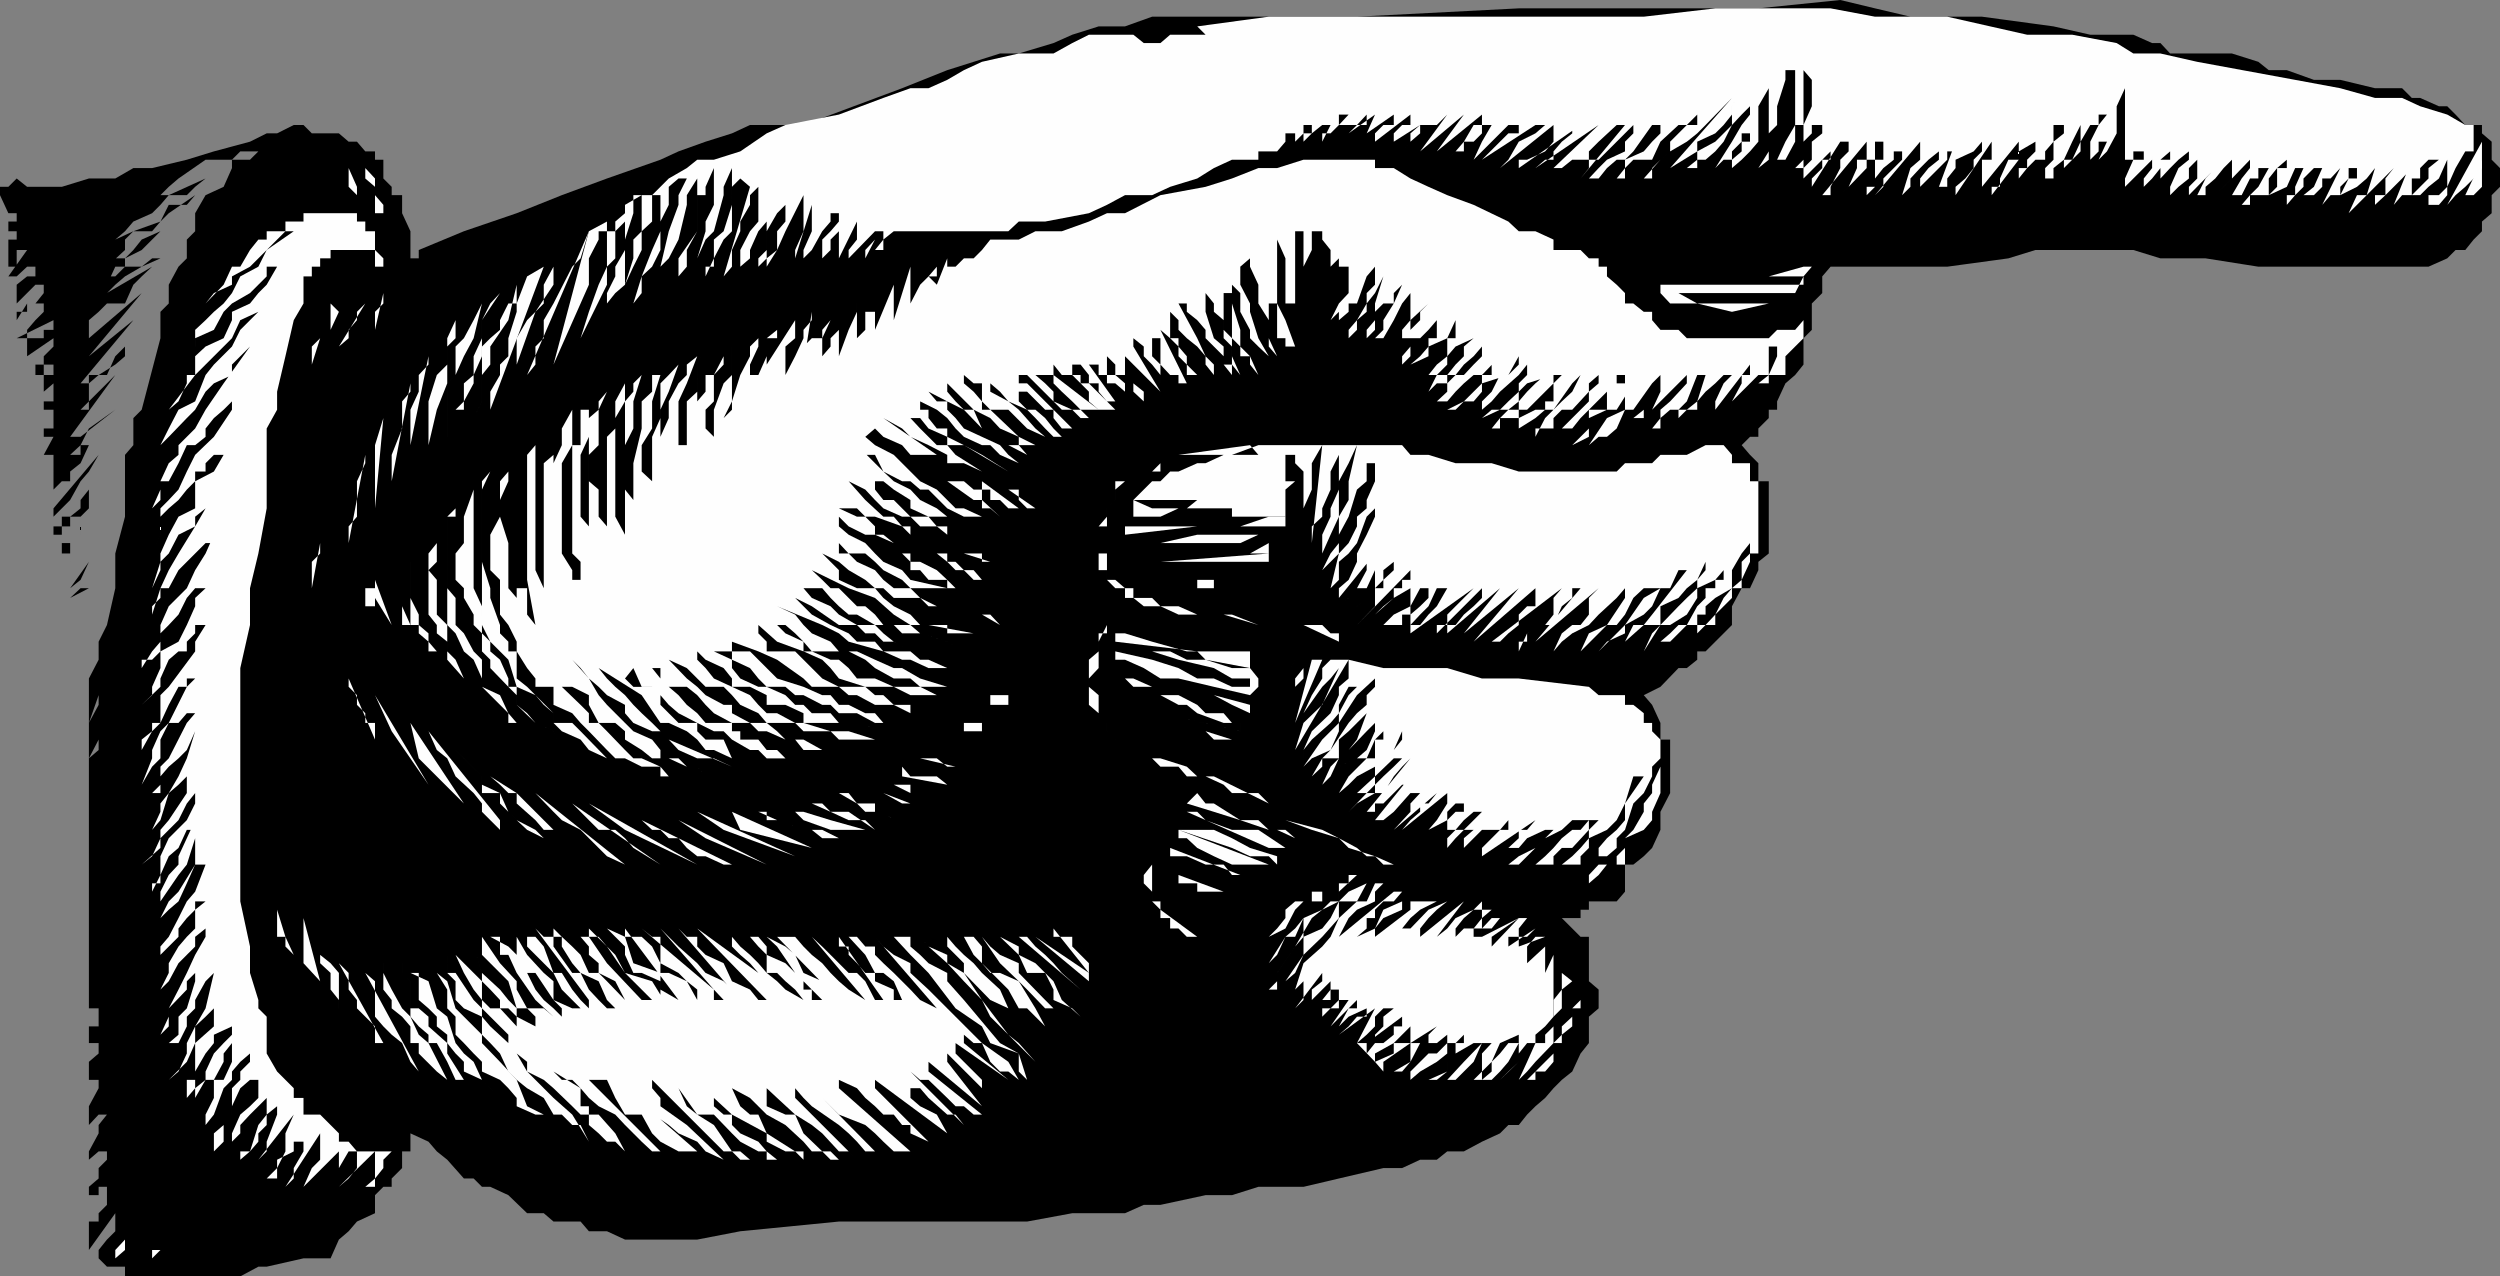 <svg xmlns="http://www.w3.org/2000/svg" width="360" height="183.801"><rect width="100%" height="100%" fill="#808080" stroke="none"/><path d="m352.402 37.203-2.699 1.2h-24.5l-7.601-1.2h-6.5L307.203 36h-14.101l-3.899 1.203-8.8 1.2h-16.801l-1.2 1.398v2.402l-1.5 1.5V47.5l-1.199 1.203V52.5L258.5 54l-1.398 1.203-1.2 2.598V59h-1.199v1.203l-1.5 1.5v1.2H252l-1.2 1.199h-1.398 1.399L252 65.5l1.203 1.203v2.598h1.5v10.402l-1.5 1.2v1.199L252 84.703h-1.2l-1.398 2.598V90l-1.199 1.203-1.203 1.2-1.398 1.398h-1.2V95l-1.5 1.203h-1.199l-2.601 2.7-2.399 1.199 1.2 1.398 1.199 2.602v2.398h1.398v7.703l-1.398 2.7v2.597l-1.2 2.602-1.199 1.199-1.5 1.199H234v3.902l-1.2 1.399h-4V131h-1.198v1.203h-2.7l2.7 2.7h1.199v6.398l1.402 1.199v2.703l-1.402 1.2v3.8l-1.2 1.5-1.199 2.598-1.5 1.199-1.199 1.203-1.203 1.399-1.398 1.199-1.2 1.199-1.199 1.5h-1.5L216 163.203l-2.598 1.2-2.601 1.398h-2.399l-1.5 1.199H204.5l-2.598 1.203h-2.699l-6.402 1.5-5.098 1.2h-6.5l-3.8 1.199h-3.801l-6.5 1.398h-2.399L162 174.703h-7.598l-6.5 1.2h-27.101l-14.2 1.398-6.199 1.199H90l-2.598-1.2h-2.601l-1.2-1.398h-3.898l-1.402-1.199h-2.399l-2.699-2.601-2.601-1.2h-1.2l-1.199-1.199h-1.402L64.402 167l-1.5-1.2-1.199-1.398-2.601-1.199v2.598h-1.2v2.402l-1.5 1.5v1.2h-1.199L54 172.101v2.601l-2.598 1.2-1.199 1.398-1.402 1.199-1.2 2.703h-3.898l-5.3 1.2h-1.2l-2.601 1.398H18v-1.399h-2.598l-1.199-1.199h-1.402 1.402V180l1.2-1.5 1.199-1.2v-2.597L12.8 180v-4.098h1.402v-1.199l1.2-1.203v-2.598h-1.2v1.2H12.8v1.398-2.598l1.402-1.199v-1.5l1.2-1.203v-1.2h-1.2L12.8 167v2.703-3.902l1.402-2.598V162l1.2-1.5h-1.2L12.8 162v1.203-3.902l1.402-2.598V155.5H12.8v-2.598l1.402-1.199v-1.5H12.8v-2.402h1.402v-2.598H12.8v-10.3h1.402H12.8V129.8v1.2-11.5 1.203-6.5 1.5-6.5L14.203 108v-1.5l-1.402 2.703v-5.101l1.402-2.602v-1.398l-1.402 4v-6.399L14.203 95v-2.598l1.2-2.402 1.199-5.297v-5l1.398-5.3V65.5l1.203-1.398v-3.899l1.2-1.203 2.699-10.297v-3.8l1.199-1.2V41l1.402-2.598 1.2-1.199V34.5l1.199-1.2v-2.597l1.5-2.601 2.601-1.2 1.2-2.699V23H36l1.203-1.2h-2.601l-1.2 1.2h-3.8l-3.899 2.703-1.402 1.2-1.2 1.199-3.898 1.398 1.2-1.398H24.3l5.3-2.399-1.5 1.2-1.199 1.199H24.3L23.1 29.5l-1.199 1.203-2.699 1.2L18 33.3l-1.398 1.2 2.601-1.2 3.899-1.398L24.3 29.5h2.601l1.2-1.398-3.801 2.601-1.2 1.2-1.199 1.398h-2.699L18 34.5V36l-2.598 2.402 1.2-1.199H18L19.203 36l1.2-1.5 2.699-1.2 1.199-1.398-1.2 1.399L20.403 36 18 37.203v1.2h-1.398L15.402 41v-1.2h1.2L18 38.403h2.402l1.5-1.199h1.2V36v1.203l-2.7 1.2L18 39.8 16.602 41l-1.2 1.203-1.199 1.5h-1.402l9.101-5.3-1.5 1.398L19.203 41 18 43.703h-2.598l-1.199 1.2-1.402 1.199v2.601l7.601-6.5-7.601 9.098 6.402-5.2-7.601 9.102H12.8V54h2.601l1.2-2.7L18 49.903v1.399L16.602 52.5 14.203 54l-1.402 1.203v2.598L11.6 59h1.2v-1.2l2.601-2.597 1.2-1.203-6.5 8.902h1.5l5-3.902-3.801 2.703-1.2 2.399-1.5 1.398h1.5v-1.398h1.2l1.402-1.2-1.402 1.2-1.2 2.601-1.5 1.2V69.3H8.903l-1.2 1.2v-2.598 1.399V65.5H6.301l1.402-2.598H6.301v-1.199h1.402V59H6.301v1.203-2.402h1.402v-2.598l-1.402 1.2V54h1.402v-1.5H6.301V54H5.1v-1.5h1.2v-1.2l1.402-1.398v-1.199l-3.8 2.598v-2.598H6.3V47.5h1.402v-1.398l-5.3 2.601h1.5V47.5l1.199-1.398 1.199-1.2v-1.199h1.402-3.8v1.2h-1.5v1.199l1.5-2.399h1.199l1.199-1.5V41H5.1l-1.199 1.203-1.5 1.5V41l1.5-1.2h1.2v-1.398h-1.2l-1.5 1.399H1.203L3.903 36h-1.5v2.402h-1.2V34.5h1.2v-1.2h-1.2v-1.398h1.2v-1.199h-1.2L0 28.102v-1.2h1.203l1.2-1.199 1.5 1.2h5l3.898-1.2h3.8l2.602-1.5h2.7l5-1.203 3.898-1.2L36 20.403l2.402-1.199h1.5L42.301 18h1.402l1.2 1.203H48.8l1.402 1.2h1.2l1.199 1.398H54V23h1.203v2.703l1.2 1.2v1.199h1.5v2.601l1.199 2.598v3.902H60.3V36l6.5-2.7 7.601-2.597 6.5-2.601 6.5-2.399 7.7-2.703 2.601-1.2 3.899-1.398 3.8-1.199L108 18h7.703l14.2-5.297 6.5-2.601L144 7.703h2.703l5-1.5 2.7-1.203 3.8-1.2H162l3.902-1.398h29.5l23.301-1.199h34.5L265 0l5 1.203 5.102 1.2h10.3L295.703 3.8 301 5h6.203l2.7 1.203h1.199l1.398 1.5h8.902l3.801 1.2 1.5 1.199h2.598l3.902 1.398H337l5 1.203h3.902l1.399 1.399h1.199l2.703 1.199h1.2l1.199 1.199L355 18h2.402v1.203l1.399 1.2V23L360 24.203v2.7l-1.2 1.199v2.601l-1.398 1.2V33.3l-1.199 1.199L355 36h-1.398l-1.2 1.203"/><path fill="#fefefe" d="M355 28.102 357.402 23v3.902l-1.199 1.2H355"/><path fill="#fefefe" d="m352.402 29.5 5-9.098v3.801l-1.199 1.5-1.203 1.2-1.398 1.199-1.2 1.398m-2.699 0v-1.398h1.5l1.2-1.2V23h1.199v-1.2V23h-1.2l-1.199 2.703-1.5 1.2-1.203 1.199h-1.2V29.5v-1.398l1.2-1.2 1.203-1.199v-1.5l1.5-1.203h-1.5l-1.203 1.203v1.5h-1.2v2.399h-1.398l-1.199 1.398 2.598-6.5v1.203l-1.399 1.5-1.199 1.2-1.203 1.199L342 29.5v-1.398h1.5v-2.399l1.203-1.5-6.5 6.5 1.2-2.601h1.398L342 24.203l-1.2 1.5-1.398 1.2L337 28.101v2.601-2.601l1.203-2.399h1.2v-1.5h-1.2v1.5l-1.203 1.2v1.199h-1.398l-1.2 1.398L337 24.203l-1.398 1.5h-1.2v1.2l-1.199 1.199h-1.5V29.5v-1.398l1.5-1.2 1.2-2.699h-1.2l-1.5 1.5v1.2l-1.203 1.199-1.2 1.398v-1.398h1.2v-1.2l1.203-2.699V23v1.203H330.5l-1.2 2.7-2.597 1.199V29.5v-1.398l1.2-1.2v-2.699h1.398V23l-1.399 1.203-1.199 1.5v2.399H324V29.5h-1.2l1.2-1.398 1.203-1.2 1.5-2.699V23v1.203h-1.5v1.5H324l-1.2 2.399h-1.398l1.399-2.399 1.199-1.5V23l-2.598 2.703L319 28.102l1.203-1.2 1.2-1.199V23l-1.2 1.203-1.203 1.5-1.398 1.2v1.199h-1.2l1.2-2.399 1.398-1.5V23h1.203l-5 5.102v-1.2l1.2-1.199V23l-1.2 1.203v1.5l-1.5 1.2-1.203 1.199v-1.2l1.203-2.699 1.5-1.203v-1.2l-1.5 1.2-1.203 1.203-1.398 1.5v2.399V23h1.398v-1.2l-1.398 1.2v1.203l-1.2 1.5-1.199 1.2v-1.2l1.2-1.5V23h1.199-1.2v-1.2V23l-1.199 1.203-1.5 1.5-1.203 1.2v-1.2L307.203 23h1.5v-1.2h-1.5V23H306v2.703-18 5l-1.2 2.598v3.902l-1.398 2.598L302.203 23l1.2-2.598h-1.2v1.399L301 23l-1.398 1.203L301 23v-2.598L302.203 18l1.2-1.5h-1.2V18H301l-1.398 2.402-1.2 2.598-1.199 1.203-1.5 1.5 1.5-1.5V23h1.2l1.199-1.2V18l-1.2 2.402L297.203 23l-1.5 1.203v1.5H294.5v-1.5L295.703 23v-2.598l1.5-1.199V18h-1.5v2.402l-1.203 1.399V23h-1.398l-1.2 1.203-1.199 1.5v1.2-2.7h1.2V23l1.199-1.2v-1.398l-2.399 1.399V23l-3.902 5.102v-1.2H288v-1.199L289.203 23h1.5v-2.598l-5.3 6.5V23h1.398v-2.598l-5.2 7.7v-1.2L283 25.703l1.203-1.5V23l1.2-1.2v-1.398l-1.2 1.399L281.602 23v1.203l-1.2 1.5v1.2h-1.199l2.399-6.5V21.8h-1.2V23l-1.199 1.203-1.5 1.5-1.203 1.2v1.199-2.399l1.203-1.5 1.5-1.203v-1.2l1.2-1.398-1.2 1.399-1.5 1.199-1.203 1.203-1.398 1.5v1.2l-1.2 1.199 1.2-3.899L276.5 23v-2.598l-6.5 7.7 1.203-1.2v-1.199l1.5-1.5 1.2-1.203v-1.2h-1.2V23l-1.5 1.203-1.203 1.5v1.2l-1.2 1.199v-1.2h1.2V23h1.203v-2.598H270V23h-1.2v1.203l-2.597 2.7L265 28.101l1.203-1.2 1.2-2.699V23h1.398v-2.598l-6.399 7.7h1.2v-1.2L265 24.203V23l1.203-1.2v-1.398H265l-4.098 6.5v-1.199l1.5-1.5V23h1.2v-1.2l-3.899 3.903v-1.5l1.2-1.203v-2.598l1.5-1.199V18h-1.5v1.203l-1.2 1.2v3.8H258.5L259.703 23v-5l1.2-2.7v-3.8l-1.2-1.398V18H258.5v2.402L257.102 23h-1.2l1.2-2.598L258.5 18v-7.898h-1.398V11.5l-1.2 3.8V18l-1.199 1.203V23l-1.5 1.203 1.5-2.402V10.1v2.602l-1.5 2.598v5.101l-1.203 1.4L250.8 23l-1.398 1.203V23l1.399-1.2v-1.398H252v-1.199h-1.2v1.2l-1.398 1.398V23h-1.199L247 24.203l2.402-3.8L250.801 18 252 16.5v-1.2l-1.2 1.2-1.398 1.5-1.199 2.402L247 21.801 245.602 23h-1.2v1.203h-1.5l1.5-1.203v-1.2L247 20.403l1.203-1.199 1.2-1.203v-2.7l1.398-2.597-1.399 2.598V16.5l-1.199 1.5L247 19.203l-2.598 1.2V21.8l-3.902 2.402 8.902-10.101-3.8 3.898-1.2 1.203-1.5 1.2L240.5 21.8l-1.398 1.2-1.2 1.203v1.5h-1.199L239.102 23l1.398-1.2v-1.398l1.203-1.199 1.2-1.203h1.5v-1.5l-1.5 1.5h-1.2l-2.601 2.402-1.2 2.598h-2.699L234 24.203v1.5h-1.2l1.2-1.5V23l2.703-1.2 1.2-1.398 1.199-1.199V18l1.398-1.5-1.398 1.5h-1.2l-2.699 3.8L234 23h-1.2l-1.398 1.203-1.199 1.5h-1.402l1.402-1.5 1.2-1.203L234 21.8v-1.398l1.203-1.199V18h1.5-1.5l-5 5h-1.402v1.203l-1.2 1.5L234 18h-1.2l-2.597 2.402-1.402 1.399V23h-2.399l-1.5 1.203h-1.199l6.5-6.203-9.101 6.203L222.5 23h1.203v-1.2l1.2-1.398 1.5-1.199V18h1.199l-8.899 6.203V23h1.2l2.597-1.2 1.203-1.398V18L216 24.203 217.203 23l1.5-2.598 2.399-1.199L222.5 18h-1.398l-7.7 5L216 20.402l1.203-1.199h1.5V18h-1.5l-5 5 1.2-2.598L214.8 18h2.402-3.8v1.203l-1.2 1.2H210.8V21.8h-1.2l-1.197 1.2 1.2-1.2 1.199-1.398L212.203 18h1.2v-1.5l-6.5 5.3 3.898-5.3-6.301 5.3 3.902-5.3-1.5 1.5H204.5v1.203l-1.398 1.2-1.2 1.398 1.2-1.399v-1.199L204.5 18l-3.797 2.402v-1.199l1.2-1.203h1.199v-1.5L198 20.402v-1.199L199.203 18h1.5v-1.5l-3.902 2.703L198 16.5l-3.797 2.703 1.2-1.203h1.398v-1.5l-1.399 1.5h-2.601v2.402V18l1.402-1.5h-1.402V18l-1.2 1.203h-1.199v1.2l1.2-2.403h-1.2l-1.5 1.203-1.199 1.2v-1.2h1.2V18h-1.2v1.203l-1.203 1.2v-1.2h-1.398v1.2l-1.2 1.398h-2.699V23h-3.8l-2.602 1.203-2.399 1.5-3.902 1.2-2.598 1.199H162l-2.598 1.398-2.601 1.203-6.301 1.2h-3.797l-1.5 1.398h-14.101l-1.2 1.199 1.2-1.2h-2.399l-1.5 1.2V36H126l1.203-1.5v-1.2h1.5H126v1.2l-1.398 2.703V36L126 34.5v-1.2l-3.797 3.903V36l1.2-1.5v-2.598l-2.602 5.301v-5.3V33.3l-1.2 1.199V36l-1.199 1.203V34.5l1.2-1.2 1.199-1.398v-1.199h-1.2v1.2l-1.199 1.398-1.5 2.699-1.199 1.203V36l1.2-2.7v-3.8l-2.403 7.703V36l1.203-2.7v-5.198l-2.601 5.199-1.2 2.699-1.5 2.402v-1.199l1.5-1.203v-2.7l1.2-1.398v-3.8V29.5l-1.2 1.203-1.5 2.598v3.902l-1.199 1.2v-1.2l1.2-1.203v-7.898 3.8l-1.2 1.399L108 36v1.203l-1.398 1.2V36L108 33.3l1.203-1.398v-5l-1.203 1.2V29.5l-1.398 2.402v1.399l-1.2 2.699v2.402l-1.199 1.399L108 26.902l-1.398-1.199-1.2 1.2V33.3l-1.199 1.199-1.402 2.703v1.2h-1.2V39.8l1.2-2.598V34.5l1.402-1.2 1.2-3.8v-5.297l-1.2 2.7v1.199l-1.402 5.199-1.2 1.199-1.199 2.703v2.598-2.598l1.2-3.902v-1.399L102.8 29.5v-5.297l-1.2 2.7v1.199h-1.199V33.3L98.902 36v2.402l-1.199 1.399v-2.598l2.7-3.902v-9.098 1.5l-1.5 2.399V29.5l-1.2 5-1.402 2.703-1.2 1.2v5.3-5.3l1.2-5.102 1.402-3.801v-1.398l1.2-2.399h-1.2l-1.402 1.2V29.5l-1.2 2.402V36l-1.199 2.402-1.5 1.399v2.402l-1.199 1.5 1.2-3.902 1.5-3.801 1.199-2.7v-6.398 1.2h-1.2v3.8l-1.5 1.399V36l-1.199 2.402L90 41v3.902V41l1.203-3.797V34.5l1.2-1.2v-5.198h-1.2v2.601L90 34.5V41l-1.398 1.203-1.2 1.5v2.399-3.899l1.2-2.402v-1.399L90 36v-5.297 1.2L88.602 33.3v3.902l-1.2 1.2V41l-3.8 7.703 1.199-3.8L86.203 41l1.2-2.598v-5.101h1.199v-1.399L90 30.703V29.5l2.402-1.398h1.5l2.399-2.399 2.601-1.5 1.5-1.203h2.399l3.8-1.2 3.801-2.597 2.7-1.203 7.699-1.5 6.402-2.398 3.899-1.399h2.601l2.7-1.203 2.398-1.398 2.601-1.2 5.301-1.199h5l2.7-1.5L156.8 5h6.402l1.5 1.203h2.399L168.5 5h5.102l-1.2-1.2 10.301-1.398h54L247 1.203h16.602l6.398 1.2h10.402L291.902 5h6.5l6.399 1.203 2.402 1.5h3.899l5.3 1.2L330.5 11.5l6.5 1.203 5 1.399h3.902L348.5 15.3l3.902 1.199L355 18h1.203v3.8H355l-1.398 2.403-1.2 2.7v1.199l-1.199 1.398h-1.5M258.5 42.203h-19.398 2.601l2.7 1.5h12.699H240.5l-1.398-1.5V41h20.601v-1.2h-23 18l5-1.398h-24.5 25.7l-1.2 1.399-1.203 2.402"/><path fill="#fefefe" d="M257.102 54h-2.399v1.203h-1.5l1.5-1.203 1.2-2.7v-1.398l1.199-1.199-1.2 1.2h-1.199V54h-1.5l-3.8 3.8V59v-1.2l1.398-2.597V54H252v-1.5l-5 6.5v-1.2l1.203-2.597 1.2-1.203v-1.5V54h-1.2L247 55.203l-1.398 1.2-1.2 1.398V59h-1.5l-1.199 1.203V59h1.2l1.5-1.2 1.199-3.8L247 52.5l-1.398 1.5h-1.2l-1.5 3.8-1.199 1.2H240.5l-1.398 1.203v1.5h-1.2l1.2-1.5V59l1.398-1.2 2.402-2.597V54l1.5-1.5-1.5 1.5-1.199 1.203-2.601 2.598-1.2 1.199h-1.199v1.203h-1.5l-1.203 1.5v1.2-1.2l1.203-1.5 1.5-1.203h1.2l1.199-2.598V54h1.398-1.398l-1.2 1.203L235.203 59H234l-1.2 2.703-1.398 1.2h-1.199l-1.402 1.199 2.601-3.899L234 59v-2.598l1.203-1.199 1.5-1.203 1.2-1.5-1.2 1.5-1.5 1.203L232.801 59h-1.399l-2.601 1.203v2.7l-2.399 1.199 2.399-2.399V59h2.601v-2.598L228.801 59l-1.2 1.203-1.199 1.5h-1.5l-1.199 1.2-1.203 1.199 1.203-1.2 1.2-1.199L227.601 59l1.199-1.2v-1.398l1.402-1.199V54l-1.402 1.203v1.2L226.402 59h-1.5l-1.199 1.203v1.5h-2.601v1.2l1.398-2.7 2.402-2.402 1.5-1.399 1.2-2.402h1.199-1.2l-1.199 1.203L223.703 59H222.5l-1.398 1.203-2.399 1.5v1.2-2.7L221.102 59h1.398v-1.2h1.203v-2.597l1.2-1.203h-1.2v1.203l-1.203 1.2L219.902 59h-1.199v1.203H216v1.5h-1.2l1.2-1.5L217.203 59h1.5v-1.2l1.2-1.398 1.199-1.199L222.5 54h1.203l-3.8 1.203-1.2 1.2V57.8l-1.5 1.199H216l-2.598 1.203L214.801 59H216l1.203-1.2 1.5-1.398v-1.199l1.2-1.203v-1.5l-1.2 1.5L216 56.402l-1.2 1.399L213.403 59h-2.601 2.601v-1.2l1.399-1.398L216 54h1.203l1.5-1.5v-1.2l-1.5 2.7-3.8 1.203v1.2l-1.2 1.398h-1.402L209.6 59h-1.199l2.399-1.2 1.402-1.398 1.2-1.199V54h1.398v-1.5l1.2-1.2-2.598 2.7h-1.199l-1.402 1.203-1.2 1.2-1.199 1.398h-1.5l1.5-1.399v-1.199l1.2-1.203h1.199l1.402-1.5 1.2-1.2v-2.597 1.2l-1.2 1.398-1.402 1.199-1.2 1.5h-1.199v1.203h-1.5l-1.199 1.2 1.2-2.403h1.5l1.199-1.5 1.199-1.2v-1.398l1.402-1.199-2.601 1.2-1.2 1.398V52.5l-1.5 1.5H204.5l-1.398 1.203L204.5 54h1.203l1.2-1.5 1.5-1.2v-2.597h1.199v-2.601l-1.2 2.601-2.699 1.2V51.3l-2.601 1.199V54h-1.2 1.2v-1.5l1.398-1.2 1.203-1.398v-1.199h1.2v-2.601h1.5-1.5l-1.2 1.398-1.203 1.203h-1.398v2.598l-1.2 1.199-1.199 1.5 1.2-1.5v-1.2l1.199-1.398V47.5l1.398-1.398v-1.2l1.203-1.199-2.601 2.399v2.601h-2.399L198 51.301l2.703-2.598h1.2V47.5l1.199-1.398v-3.899l-1.2 1.5-1.199 2.399-1.5 2.601H198v1.2-1.2l1.203-1.203v-1.398l1.5-2.399 1.2-2.703-1.2 1.203v1.5h-1.5l-1.203 1.2V47.5l-1.2 1.203-1.398 1.2 1.399-1.2V47.5L198 46.102v-2.399l1.203-3.902L198 42.203l-1.2 1.5v1.2l-1.398 1.199V47.5l-1.199 1.203V47.5l1.2-1.398 1.398-2.399v-1.5L198 41v-2.598l-1.2 1.399-1.398 3.902h-1.199v1.2l-1.402 1.199V47.5v-3.797l1.402-1.5v-5 1.2h-1.402v5.3l-1.2 2.399 1.2-1.2V36v1.203l-1.2 1.2v5.3V36l-1.199-1.5v-1.2h-1.5V36l-1.199 2.402V47.5 33.3H186.5v14.2l1.203 1.203L186.5 47.5v-3.797h-1.398v-6.5l-1.2-2.703v-1.2 10.403l1.2 2.399 1.398 3.8h-1.398v-1.199h-1.2v-5h-1.199v-5.3 10.3l1.2 2.598-1.2-1.399v-3.8l-1.5-2.399V41L180 38.402v-1.199l-1.398 1.2V41L180 43.703v1.2l1.203 3.8 1.5 2.598-1.5-1.399L180 48.703V47.5l-1.398-2.598v-2.699l-1.2-1.203v-2.598 5.301l1.2 3.797v2.402L180 51.301 181.203 54 180 52.5v-1.2h-1.398v-1.398l-1.2-1.199v-6.5h-1.199v-2.402V47.5l1.2 1.203v2.598L178.601 54l-1.2-1.5v-2.598l-1.199-1.199v-2.601l-1.402-1.2v-1.199l-1.2-1.5v2.7l1.2 3.8 1.402 1.2V52.5h1.2V54l-1.2-1.5v-1.2l-1.402-1.398-1.2-1.199V47.5l-1.199-1.398v-2.399 5l1.2 2.598L174.8 52.5V54l-1.2-1.5v-1.2l-1.199-1.398v-3.8l-1.5-1.2v-1.199h-1.199l2.7 5V54v-4.098l-1.5-1.199-1.2-1.203v-1.398l-1.203-1.2v3.801h1.203v1.2l1.2 1.398V52.5l1.5 1.5h-1.5v-1.5l-1.2-1.2v-1.398l-1.203-1.199-1.398-1.203v-1.398V47.5l3.8 7.703h-1.199V54H168.5l-1.398-1.5v-3.797h-1.2v2.598l1.2 1.199v2.703l1.398 1.2-1.398-1.2V54l-1.2-1.5-1.199-1.2v-1.398l-1.5-1.199v1.2l3.899 6.5L164.703 54 162 51.3V54l1.203 1.203 1.5 1.2V57.8l-1.5-1.399v-1.199L162 54h-1.398v-1.5l-1.2-1.2V54h1.2L162 55.203v1.2l-1.398-1.2h-1.2V54h-1.199v-1.5h-1.402l3.8 5.3h-1.199l-1.199-1.398v-1.199h-1.402V54l-1.2-1.5h-1.199V54h1.2v1.203h1.199L160.6 59h-2.398l-1.402-1.2v-1.398L154.402 54h-1.5l-1.199-1.5V54l6.5 5h-2.601l-1.2-1.2-1.5-1.398-1.199-1.199V54h-2.601l1.398 1.203 1.203 1.2V57.8l2.7 1.199h1.199l1.199 1.203h-1.2L154.403 59h-1.5l-1.199-1.2-2.601-2.597-1.2-1.203h-1.199v1.203h1.2l2.597 2.598L151.703 59l2.7 2.703h-1.5l-1.2-1.5V59H150.5l-2.598-2.598h-1.199v-1.199 2.598l1.2 1.199h1.199l1.398 1.203 1.203 1.5 1.2 1.2h-1.2l-1.203-1.2-1.398-1.5-1.2-1.203-2.699-1.2L144 56.403l-1.398-1.199v1.2l2.601 1.398 1.5 1.199 2.399 2.703 1.398 1.2 1.203 1.199-1.203-1.2-2.598-1.199L145.203 59h-2.601l-1.2-1.2v-2.597h-1.199L138.801 54v1.203l1.402 1.2 1.2 1.398V59h1.199l4.101 3.902 2.399 1.2h-2.399v-1.2L144 61.703l-1.398-1.5L140.203 59l-3.8-3.797v1.2l1.199 1.398L138.8 59h1.402l1.2 2.703 1.199 1.2 2.601 1.199 2.7 1.398-1.2-1.398h-1.5l-2.601-1.2-1.2-1.199-2.6-2.703-2.399-1.2V59l1.2 1.203 1.199 1.5 2.601 1.2L144 64.101l1.203 1.398 1.5 1.203L144 65.5l-1.398-1.398h-1.2l-2.601-1.2-1.2-1.199-1.199-1.5-1.5-1.203-2.402-1.2V59h1.203v1.203l1.2 1.5h1.5v1.2l2.398 1.199 6.402 3.8-3.8-2.402-2.602-1.398h-2.399v-1.2l-2.699-1.199-1.203-1.5h-1.398l-1.2-1.203 1.2 1.203 1.398 1.5 1.203 1.2 1.2 1.199h1.5l1.199 1.398 3.8 2.402-2.601-1.199h-2.399V65.5l-2.699-1.398-2.601-1.2-1.2-1.199-2.699-1.5 7.7 5.297h-3.801l-1.2-1.398-2.699-1.2L126 61.703l-1.398 1.2L126 64.101l2.703 1.398 3.797 3.8 2.402 1.2 1.5 1.5 1.2 1.203h1.199l2.601 1.2h-2.601l-2.399-1.2-2.699-2.703H132.5l-1.398-1.2h-1.2l-2.699-1.398L126 65.5h-1.398l-1.2-1.398 3.801 3.8 1.5 1.399 2.399 1.199L132.5 72l2.402 1.203 1.5 1.2h2.399-5.098l-2.601-1.2V72l-2.399-1.5-1.5-1.2H126v1.2l1.203 1.5h1.5l1.2 1.203 1.199 1.2h2.601l1.2 1.398 1.5 1.199v-1.2H132.5l-1.398-1.398h-1.2l-2.699-1.199L126 72l-1.398-1.5-2.399-1.2 2.399 2.7 2.601 2.402h1.5l1.2 1.399h1.199V77l-1.2-1.2L126 74.403h-1.398l-1.2-1.199h-2.601l2.601 1.2h1.2L126 75.8V77h1.203l1.5 1.203L126 77h-1.398l-2.399-1.2-1.402-1.398v1.399L122.203 77l2.399 1.203 1.398 1.5 1.203 1.2 2.7 1.199 1.199 1.398 5.3 1.203h-5.3l-1.2-1.203-2.699-1.398-1.203-1.2-1.398-1.199h-2.399l-1.402-1.5v1.5h1.402l1.2 1.2L126 82.101l1.203 1.398 1.5 1.203h2.399l1.398 1.399 2.402 1.199h-1.199l-1.203-1.2h-3.797l-1.5-1.398H126l-1.398-1.203-2.399-1.398-1.402-1.2-2.399-1.199 2.399 2.399V83.5l2.601 1.203H126l1.203 1.399 1.5 1.199 2.399 1.199L132.5 90h1.203l6.5 1.203h-3.8V90h-5.301l-2.399-1.5L126 86.102l-3.797-1.399-5.3-2.601 1.5 1.398 1.199 1.203h1.199l1.402 1.399 1.2 1.199h1.199L126 88.5l1.203 1.5h3.899l1.398 1.203 3.902 1.2 2.399 1.398-2.399-1.399-3.902-1.199h-2.598L128.703 90H126l-2.598-1.5h-1.199l-1.402-1.2-1.2-1.198-1.199-1.399h-2.699l1.2 1.399 2.699 1.199L120.8 88.5l2.601 1.5H126l1.203 1.203 1.5 1.2 2.399 1.398h6.5-6.5l-2.399-1.399h-1.5L126 91.203h-1.398l-1.2-1.203h-2.601l-3.899-2.7-2.402-1.198 2.402 2.398 2.7 1.5 2.601 1.203 1.2 1.2H126l1.203 1.398h3.899L132.5 95h1.203l2.7 1.203h-2.7L131.102 95h-1.2l-2.699-1.2-5-1.398-1.402-1.199L118.402 90l-6.5-2.7 2.598 1.2 1.203 1.5 1.2 1.203 2.699 1.2L120.8 93.8h2.601L126 95l2.703 1.203h1.2l2.597 1.5 3.902 1.2H132.5l-1.398-1.2h-2.399l-2.703-1.5L124.602 95l-2.399-1.2h-5.3l-1.2-1.398-1.203-1.199L113.102 90h-2.7 1.5l1.2 1.203 2.601 1.2V93.8h1.2l2.698 1.2h1.199l1.402 1.203 1.2 1.5H126l2.703 1.2h3.797l2.402 1.199h-3.8l-2.399-1.2h-4.101l-3.801-1.199-1.2-1.5L118.403 95l-2.699-1.2-3.8-1.398-2.7-2.402v1.203l1.2 1.2V93.8h4.097l1.202 1.2 1.2 1.203 1.5 1.5 2.398 1.2h3.8l1.399 1.199h1.203l1.5 1.398 2.399 1.203V101.5H126l-2.598-1.398h-1.199l-1.402-1.2h-3.899l-1.199-1.199-3.8-2.703-2.7-1.2-3.8-1.398v1.399H108L109.203 95l1.2 1.203 1.5 1.5 3.8 1.2 2.7 1.199h1.199l1.199 1.398h1.402l2.399 1.203H126l1.203 1.399h3.899H126l-2.598-1.399h-2.601l-1.2-1.203h-1.199l-2.699-1.398H114.5l-1.398-1.2h-2.7l-1.199-1.199-1.203-1.5L105.402 95v-1.2h-2.601l2.601 1.2v1.203l1.2 1.5 2.601 1.2h1.2l2.699 1.199 1.398 1.398h1.203l1.2 1.203h2.699l1.199 1.399h2.601l3.801 1.199-3.8-1.2h-7.7v-1.398l-2.601-1.203h-2.7v-1.398l-2.402-1.2h-2.598v-1.199l-1.199-1.5L101.602 95l-1.2-1.2V95l1.2 1.203 1.199 1.5 2.601 1.2 2.598 1.199 1.203 1.398 1.2 1.203h1.5l2.597 1.399h1.203l3.899 1.199h2.601L126 106.5h-5.2l-1.198-1.2h-3.899l-1.203-1.198h-4.098l-1.199-1.399-2.601-1.203-1.2-1.398-1.199-1.2h-2.601l-2.7-2.699L96.301 95l2.601 2.703 1.5 1.2 1.2 1.199 2.601 1.398h1.2v1.203l2.597 1.399h2.402l1.5 1.199 1.2 1.199h2.601l2.7 1.5h1.199-3.899l-1.203-1.5h-1.398l-2.7-1.2h-1.199L108 104.103h-2.598l-2.601-1.399-1.2-1.203-1.199-1.398-1.5-1.2h-2.601l-1.2-1.199v-1.5h-1.199l1.2 1.5 1.199 1.2 1.402 1.199 1.2 1.398 1.5 1.203 1.199 1.399h3.8v1.199h1.2v1.199h2.601l1.2 1.5h1.5l1.199 1.203h2.601-5.3l-1.2-1.203H108l-2.598-1.5-1.199-1.2h-1.402l-2.399-1.198-2.699-1.399-1.402-1.203-1.2-1.398-1.199-1.2h-1.5l-1.199-2.699-1.203 1.5 1.203 1.2h2.7l1.199 1.199v1.398l1.199 1.203 1.402 1.399h2.7v1.199l1.199 1.199h2.601l1.2 2.703h6.5-6.5L102.8 108h-1.2l-1.199-1.5-1.5-1.2-2.601-1.198h-1.2l-2.699-4-6.199-3.899 1.2 1.5 1.199 1.2L90 100.101l1.203 1.398 1.2 1.203 1.5 1.399L96.3 106.5l9.101 3.902-2.601-1.199h-2.399L97.703 108l-1.402-1.5-1.2-1.2h-1.199l-2.699-1.198L90 102.703V101.5l-2.598-1.398-1.199-1.2-1.402-1.199-1.2-1.5L82.403 95l2.399 2.703 1.402 2.399 1.2 1.398 1.199 1.203L90 104.102l1.203 1.199 2.7 1.199 1.199 1.5v1.203h2.601l1.2 1.2h1.5l1.199 1.398-1.2-1.399h-1.5l-2.601-1.199h-2.399l-1.5-1.203L90 106.5v-1.2l-1.398-1.198h-2.399l-1.402-2.602v-1.398l-2.399-1.2h-1.5l-1.199-2.699V95v1.203l1.2 2.7 2.699 2.597 1.199 1.203v1.399h1.402l1.2 1.199L90 108l1.203 1.203h1.2l2.699 1.2L96.3 111.8h-1.2v-1.399h-2.699L90 109.203h-1.398l-1.2-1.203-2.601-2.7-1.2-1.198-1.199-1.399-2.699-1.203v-2.598h-2.601v-1.199l-1.2-1.5-1.5-2.402v-1.399L73.203 90 72 88.5v-5l-1.398-1.398V77L72 74.402v-5.101l1.203-1.399V65.5v3.8L72 72v2.402l1.203 3.801v6.5l1.2 1.399V90 64.102v20.601h1.5V88.5l1.199 1.5-1.2-6.5v-18l1.2-1.398v-1.2 19.2l1.199 2.601v-18l1.402-1.203v-5.297 24.5-18l1.2-2.601v-2.399l1.5-2.703v5.102l-1.5 2.601v13l1.5 2.399V83.5h1.199v-2.598l-1.2-1.199V64.102h1.2V59H84.8v-1.2 5.102L83.6 65.5v8.902l1.2 1.399v5.101-20.699L86.203 59v-1.2l1.2-1.398-1.2 2.598v5.102L84.801 65.5v3.8l1.402 1.2v3.902l1.2 1.399V62.902l1.199-1.199v-3.902L90 55.203v2.598l-1.398 2.402v14.2L90 77V57.8l1.203-1.398v-1.199l1.2-1.203-1.2 3.8v3.903L90 64.102V70.5l1.203 1.5v-5.297l1.2-5v-3.902l1.5-1.399V54h1.199l-1.2 3.8v3.903l-1.5 2.399v3.8l1.5 1.399v-6.399l1.2-2.699v-5L96.3 54l1.402-1.5-1.402 3.902L95.1 59v10.3-6.398l1.2-2.699v-2.402l1.402-2.598 1.2-1.203v-1.5l1.5-1.2-1.5 3.903-1.2 2.598v8.902-2.601h1.2V57.8l1.5-1.399V52.5l1.199-2.598-1.2 2.598v11.602V57.8l1.2-1.399V54h1.199l1.402-2.7v-2.597V52.5L102.8 54v3.8l-1.2 1.2v2.703l1.2 1.2V59l1.402-3.797 1.2-1.203v-4.098l1.199-1.199-1.2 1.2V57.8l-1.199 2.402 1.2-1.203v-1.2l1.199-3.8L108 51.3v-1.398l1.203-1.199v1.2L108 52.5v2.703V54h1.203l1.2-2.7v-2.597l1.5-1.203v1.203h-1.5V52.5l4.097-6.398v2.601l-1.398 1.2V54l1.398-2.7 1.203-2.597V47.5l1.2-1.398v-1.2l-1.2 7.598v-2.598l1.2-1.199h1.5V47.5l1.199-1.398v-1.2 1.2l-1.2 2.601V52.5v-1.2l1.2-1.398v-1.199L120.8 47.5v-2.598 6.399l1.402-3.801 1.2-2.598v-1.199h1.199-1.2v5l1.2-1.203v-2.598H126v-2.699V47.5l2.703-6.5v5.102l2.399-7.7v5.301L132.5 41l1.203-1.2 1.2-1.398v1.399h-1.2l1.2 1.199 1.5-3.797v1.2h1.199l1.199-1.2h1.402l1.2-1.203 1.199-1.5h4.101l2.399-1.2h3.8l3.899-1.398 2.601-1.199H162l5.102-2.601 6.5-1.2 3.8-1.199 3.801-1.5h2.7l3.8-1.203H198v1.203h2.703l2.399 1.5 2.601 1.2 2.7 1.199 3.8 1.398 5 2.402 1.5 1.399h2.399l2.601 1.199V36h3.899l1.199 1.203h1.402v1.2h1.2V39.8L232.8 41l1.2 1.203v1.5h1.203l1.5 1.2h1.2v1.199l1.199 1.398h2.601l1.2 1.203h11.8l1.2-1.203h2.597l1.203-1.398v2.601l-1.203 1.2-1.398 1.398V54"/><path fill="#fefefe" d="M244.402 43.703h10.301l-5.3 1.2zm0 47.5 1.2-1.203L247 88.5l1.203-2.398 1.2-1.399L250.8 83.5v-2.598l1.2-1.199v-1.5l-1.2 1.5-1.398 2.399v2.601L247 86.102l-1.398 1.199V88.5h-1.2V90h-1.5l-1.199 1.203-1.203 1.2h-1.398l1.398-1.2L241.703 90h1.2l1.5-2.7 1.199-1.198v-1.399H247V83.5h1.203v-1.398L247 83.5l-2.598 1.203v1.399l-1.5 2.398L240.5 90h-1.398l-1.2 1.203-1.199 2.598L239.102 90l2.601-2.7 1.2-1.198 1.5-1.399V83.5l1.199-1.398v-1.2l-1.2 2.598-1.5 1.203-1.199 1.399-2.601 1.199V90h-2.399L234 92.402v1.399-1.399L235.203 90h1.5l1.2-1.5 5-6.398h-1.2l-1.203 2.601h-1.398l-1.2 2.598-1.199 1.199L234 90v1.203l-2.598 1.2-1.199 1.398 2.598-2.598L234 90l2.703-3.898 2.399-1.399h-2.399l-1.5 1.399L234 88.5l-1.2 1.5h-1.398l-1.199 1.203-2.601 2.598 1.199-2.598L231.402 90 234 86.102v-1.399l-1.2 1.399-2.597 2.398-1.402 1.5-2.399 1.203-1.5 1.2-1.199 1.398 1.2-2.598 1.5-1.203h1.199l1.199-1.5v-2.398l1.402-1.399-9.101 7.7 6.5-7.7h-1.2v1.399l-1.5 1.199L223.703 90H222.5l-2.598 1.203v1.2h-1.199V93.8l1.2-2.598L222.5 90l1.203-1.5v-2.398l1.2-1.399-10.102 7.7H216l1.203-1.2 1.5-1.203v-1.5l1.2-1.2h1.199v-2.597l-8.899 7.7 6.5-7.7-7.902 6.5 5.199-6.5-7.598 6.5V90h1.2l1.199-1.5 1.402-1.2 1.2-1.198v-1.399l-6.5 6.5V90h1.5v-1.5l2.398-2.398 1.402-1.399-9.101 6.5V90h1.398l1.203-1.5 1.2-1.2 1.5-2.597V83.5v1.203h-1.5l-1.2 2.598L204.5 88.5l-1.398 1.5h-1.2 1.2v-1.5l1.398-1.2 1.203-1.198v-1.399l1.2-1.203-1.2 1.203H204.5l-1.398 2.598V88.5h-1.2V90h-2.699l1.5-1.5 2.399-1.2v-3.8h1.398-1.398v1.203l-2.399 1.399-1.5 1.199L198 88.5V90v-1.5l2.703-2.398v-1.399h1.2V83.5h1.199v-1.398l-7.7 7.898L198 87.3v-2.597h1.203V83.5l1.5-1.398v-1.2l-1.5 1.2V83.5L198 84.703l-1.2 1.399-1.398 1.199V88.5v-1.2l1.399-1.198L198 84.703v-3.8 1.199l-1.2 2.601h-1.398l-1.199 1.399-1.402 1.199 1.402-1.2 1.2-1.398 1.398-2.601v-2.399H198l-5.2 6.399v-1.399l1.403-1.203 1.2-2.598v-1.199L196.8 77l1.2-2.598V70.5v2.703l-1.2 1.2-1.398 3.8-1.199 1.5-1.402 1.2V83.5l-1.2 1.203 1.2-5 1.402-1.5 1.2-2.402v-1.399l1.398-1.199V72L198 69.3v-2.597h-1.2v2.598l-1.398 1.199-1.199 3.902L192.801 77v2.703l-2.399 2.399 1.2-2.399 1.199-1.5v-3.8L194.203 72v-2.7l1.2-5.198-1.2 2.601-1.402 2.598v5.101L191.6 77l-1.199 2.703-1.5 1.2 1.5-1.2V77l1.2-2.598v-1.199L192.8 70.5v-6.398V65.5l-1.2 2.402V70.5l-1.199 2.703v1.2l-1.5 1.398v2.402l1.5-14.101-1.5 2.601V70.5l-1.199 2.703V77 64.102v9.101-5.3l-1.203-1.2v-2.601V65.5h-1.398v3.8h1.398l-1.398 1.2v3.902H162h15.402v-1.199h-7.699l-2.601 1.2h-3.899V72l2.7 1.203h5l1.5-1.203h-9.2l2.7-2.7h1.199l1.398-1.398h1.203l2.7-1.199h1.199l2.601-1.203h5L180 64.102 169.703 65.5h7.7l3.8-1.398h20.7l1.199 1.398h2.601l3.899 1.203h5.199l3.902 1.2h14.098l1.199-1.2h3.902l1.2-1.203h3.8l2.7-1.398h2.601l1.2 1.398v1.203H252v2.598h1.203v10.402H252v1.2l-1.2 2.597v1.203h-1.398v1.399l-1.199 1.199L247 88.5V90h-2.598v1.203"/><path d="m248.203 80.902 1.2-1.199-1.2 1.2"/><path fill="#fefefe" d="M234 120.703v3.797h-2.598l-1.199 1.5-1.402 1.203V126l1.402-1.5h2.598v-1.2l1.199-1.198v-1.399l1.203-1.203 1.5-2.598v-1.199l1.2-1.5V113l1.199-2.598v-1.199l-1.2 1.2v1.398l-1.199 2.402-1.5 1.5L234 119.5l-1.2 1.203v1.399l-1.398 1.199h-1.199l-1.402 1.199h-1.2 1.2l1.402-1.2v-1.198l1.2-1.399 1.398-1.203 1.199-1.398v-2.399l2.703-3.902h-1.5L234 115.703l-1.2 2.399-1.398 1.398-2.601 1.203v1.399l-1.2 1.199v1.199h-3.898 1.2l1.5-1.2 1.199-1.198 1.199-1.399V119.5l1.402-1.398v-1.2 1.2h-1.402v1.398l-2.399 2.602h-1.5l-1.199 1.199v1.199h-3.8 1.199l1.398-1.2 1.203-1.198 1.2-1.399 1.5-1.203h1.199l1.199-1.398h-2.399l-1.5 1.398-2.402 1.203-3.797 3.797h-1.5l1.5-1.2 2.399-1.198 2.601-2.602v-1.398 1.398H222.5l-2.598 1.203-1.199 1.399h-1.5L216 123.3l-1.2 1.199 1.2-1.2 1.203-1.198 1.5-1.399V119.5h1.2l1.199-1.398-7.7 5.199v-1.2l1.399-1.398L216 119.5h1.203v-1.398L216 119.5h-2.598l-1.199 1.203-1.402 1.399h-1.2 1.2v-1.399l1.402-1.203h1.2v-1.398 1.398H210.8l-1.2 1.203-1.199 1.399v-1.399l1.2-1.203h1.199l1.402-1.398 1.2-1.2h-1.2l-1.402 1.2-1.2 1.398h-2.699l-1.199 1.203 1.2-1.203h1.5v-1.398l1.199-1.2h1.199v-1.199h-1.2l-1.199 1.2v1.199l-2.699 1.398h-2.601 2.601l1.2-1.398 1.5-2.399v-1.5l-6.5 5.297 1.199-1.398 1.398-1.2v-1.199h1.203l1.2-1.5-6.2 5.297 2.399-2.598v-1.199l1.398-1.5 2.402-2.402-2.402 2.402h-1.398l-2.399 2.7-1.5 1.199H198l5.102-6.301V113h-1.2l-1.199 1.203-1.5 1.5H198v1.2h-1.2l6.302-7.7-1.2 1.2-1.199 1.398-1.5 2.402H198l-2.598 1.5-1.199 1.2 2.598-2.7H198V113l1.203-1.2 1.5-1.398 1.2-1.199 1.199-1.203-1.2 1.203h-1.199L198 111.801V113l-1.2 1.203h-2.597l-1.402 1.5 1.402-1.5h1.2l2.597-2.402v-2.598h1.203l1.5-1.203 1.2-1.5v-1.2l-1.2 2.7-1.5 1.203H198v1.2l-2.598 1.398-1.199 1.199-1.402 1.203 1.402-2.402 2.598-2.598H198V106.5h1.203v-1.2l1.5-1.198-1.5 1.199L198 106.5l-1.2 2.703h-1.398l-2.601 1.2V113l-1.2 1.203 1.2-1.203v-2.598l2.601-1.199 1.399-1.203 1.199-2.7v-1.198l-1.2 1.199-2.597 2.699-1.402 1.203-1.2 2.598-1.199 1.199 1.2-2.598 1.199-1.199 1.402-1.203 1.2-1.5 1.398-3.797 1.199-3.8v1.199l-1.2 2.601-2.597 2.598-1.402 1.199v2.703h-2.399v1.2l-1.5 1.398 1.5-2.598 1.2-1.203 2.601-3.898 1.2-1.399 1.398-1.203v-1.398l1.199-1.2v-1.199l-2.598 2.399-2.601 4v1.199L191.6 108l-2.699 1.203-1.199 1.2 2.7-3.903 2.398-2.398v-1.399l1.402-2.601 1.2-1.2 1.398-2.699v1.5l-1.399 1.2h-1.199L192.8 101.5v1.203l-1.2 1.399-2.699 2.398-1.199 1.5v1.203V108l1.2-2.7 2.699-2.597 1.199-2.601v-1.2l1.402-1.199V95l-7.703 13 1.203-3.898 2.7-2.602 2.398-5.297V95v1.203l-1.2 1.5-1.199 1.2-2.699 3.8v1.399-1.399l1.2-2.601 1.5-2.399v-1.5L191.601 95h-1.2l-3.902 9.102L188.902 95h5.301l5 1.203h9.2l5 1.5h5.3l10.098 1.2 1.402 1.199H234v1.398h1.203l1.5 1.203v1.399h1.2v1.199l1.199 1.199v7.703l-1.2 2.7v1.199l-1.199 1.398-2.703 1.203"/><path d="M232.8 56.402V54h1.2v1.203h-1.2v1.2"/><path fill="#fefefe" d="m218.703 156.703 1.2-1.203 1.199-1.2 2.601-2.597v-1.5l1.2-1.203v-1.2l1.5-1.398v-1.199l1.199-1.203v-1.5 2.703h-1.2v2.598l-1.5 1.199v1.203h-1.199v2.7L222.5 154.3h-1.398v1.199h-1.2l-1.199 1.203m7.699-6.499 1.2-1.203-1.2 1.203"/><path fill="#fefefe" d="m216 156.703 1.203-1.203h1.5l1.2-2.598 1.199-2.699h1.398V149l1.203-1.2V144l1.2-1.5v-2.398l1.5 1.199-1.5 1.199v2.703l-1.2 1.2v3.8l-2.601 2.7-1.2 1.398-1.199 1.199h-1.5L216 156.703"/><path fill="#fefefe" d="m213.402 156.703 1.399-1.203H216l1.203-1.2 1.5-1.398v-2.699l1.2-1.203-1.2 1.203-1.5 2.7L216 154.3l-1.2 1.199h-1.398l-1.199 1.203 1.2-1.203 1.398-1.2v-1.398l1.199-1.199 1.203-1.5h1.5V149L216 150.203l-1.2 2.7-1.398 1.398v1.199h-2.601 1.402l1.2-1.2v-2.597l1.398-1.5L216 149l-1.2 1.203h-1.398l-1.199 2.7-1.402 1.398-1.2 1.199h-1.199l-1.5 1.203 1.5-1.203 2.399-2.598 2.601-2.699V149v1.203h-1.199l-2.601 1.5-1.2 1.2v1.398l-1.5 1.199h-1.199l2.7-1.2v-1.398l1.199-1.199v-1.5h1.199V149l-1.2 1.203h-1.199v1.5l-1.5 1.2-2.402 1.398-1.398 1.199v-1.2l1.398-1.398 1.203-1.199h1.2l1.5-1.5V149l-1.5 1.203H204.5l-1.398 2.7-1.2 1.398h-1.199l1.2 1.199-1.2-1.2 2.399-1.398v-2.699h2.601V149l1.2-1.2-3.801 2.403-3.899 2.7v1.398L198 152.902l2.703-1.199v-1.5h2.399v-2.402l1.398-1.399-1.398 1.399-2.399 2.402-2.703 1.5v1.2l-2.598-2.7H198V149l1.203-1.2v-1.398l1.5-1.199h-1.5l-1.203 1.2v1.398L196.8 149l-1.398 1.203 2.598-5-5.2 3.797 1.403-1.2 1.2-1.398h1.398v-1.199l-2.598 1.2-1.402 1.398V149v-1.2l1.402-2.597h1.2V144l-3.801 3.8 2.601-3.8h-1.402v1.203h-1.2l-1.199 1.2v-1.2h1.2L192.8 144v-1.5h-1.2v1.5h-1.199l-1.5 1.203 1.5-1.203 1.2-1.5v-1.2l-2.7 2.7h-1.199 1.2v-1.5l1.5-1.2v-1.198l-3.903 5.101 1.203-1.203v-3.898h1.2L186.5 142.5l1.203-3.797 2.7-2.402 1.199-1.399 1.199-2.699 2.601-2.402h1.399l1.199-2.598h1.203l-1.203 1.2v1.398L195.402 131l-1.199 1.203-1.402 2.7 7.902-6.5h2.399-1.2l-1.199 1.398h-1.5L198 131v1.203h-1.2v1.5l-1.398 1.2 2.598-1.2 1.203-2.703 2.7-1.2h1.199v-1.398 1.399h-1.2V131l-2.699 1.203-1.203 1.5v1.2l5.102-3.903v-1.2h3.8L204.5 131l-1.398 1.203-1.2 1.5h1.2l2.601-2.703 2.7-1.2-1.5 1.2-1.2 1.203-1.203 1.5v1.2l6.3-5.102-3.898 5.101 1.5-1.199 1.2-1.5 2.601-1.203h1.2v-1.2l-1.2 1.2-1.402 1.203-1.2 1.5v1.2h-1.199 1.2l1.199-1.2h1.402l1.2-1.5L214.8 131h-1.399v2.703h-1.199v1.2H210.8h2.601v-1.2l1.399-1.5h1.2l1.203-1.203-1.203 1.203-1.2 1.5h-1.398v1.2l5.301-2.7-3.902 2.7v1.398l3.902-4.098h1.2l-1.2 1.5v1.2h-1.5v1.398l3.899-2.598-1.2 1.2h-1.199v1.398l3.797-1.399h-1.398l-1.2 1.399v2.402l2.598-2.402v3.8l1.203-2.601v3.8-2.597 7.7L222.5 147.8l-1.398 1.2v1.203h-1.2l-1.199 1.5v1.2L216 155.5h-1.2l-1.398 1.203m-47.5-47.5H162V108l-1.398-1.5-1.2-1.2v-1.198h-1.199v-1.399l-1.402-1.203V95l1.402-1.2v-2.597h1.2V90l-1.2 2.402v3.801l-1.402 1.5v1.2l1.402 1.199v4h1.2v1.199l1.199 1.199L162 108v1.203h5.102l3.8 1.2 1.5 1.398h2.399l7.902 3.902 2.399 2.399 3.8 1.398 3.899 1.203 2.601 1.399 1.399 1.199H198l2.703 1.199h3.797-5.297L198 123.3l-3.797-1.198-1.402-1.399-2.399-1.203-5.3-1.398-3.899-3.899h-3.8l-1.2-1.203-2.601-1.2h-2.7l-1.199-1.398h-2.601l-1.2-1.199"/><path d="M196.8 151.703v-1.5l5.102-3.8v1.398h-1.199V149l-1.5 1.203H198l-1.2 1.5"/><path fill="#fefefe" d="m196.8 127.203-1.398 2.598h-2.601v2.402l-2.399 2.7-2.699 2.597-2.601 3.8 1.398-1.198 1.203-2.602v-2.598l2.7-1.199 1.199-1.5 1.199-2.402 1.402-1.399 2.598-1.199H198h-1.2"/><path fill="#fefefe" d="m183.902 140.102 2.598-3.801 1.203-1.399v-2.699l2.7-1.203 1.199-1.2h1.199v-2.597h1.402V126h1.2l-2.602 2.402v1.399L190.402 131l-1.5 1.203-2.402 4.098-2.598 3.8m-16.8-52.801h-2.399l-1.5-1.198H162v-1.399h-1.398l-1.2-1.203v-1.398h-1.199V75.8l1.2-1.399v-1.199L160.601 72v-2.7H162l-1.398 1.2V72l-1.2 1.203v2.598h-1.199v3.902h1.2V83.5h1.199L162 84.703h1.203v1.399h2.7l1.199 1.199h2.601l2.7 1.199h3.8l5 1.5h9.2l1.199 1.203h1.199v1.2L187.703 90h-6.5l-3.8-1.5h-7.7l-2.601-1.2"/><path fill="#fefefe" d="m182.703 138.703 2.399-3.8 1.398-1.2 1.203-1.5v-2.402h1.2v-1.399h1.5l1.199-1.199h1.199-1.2l-1.199 1.2v1.398h-2.699v2.402l-1.203 2.7h-1.398l-1.2 2.597-1.199 1.203m0-3.801 1.2-1.199 1.199-1.5V131l1.398-1.2h1.203v-1.398l1.2-1.199-1.2 1.2v1.398L186.5 131l-1.398 2.703-2.399 1.2m2.399-34.801 1.398-1.2v-1.199l1.203-1.5V95v2.703l-1.203 1.2-1.398 1.199m1.398 20.601-2.598-1.203h-1.199l-4.101-1.398-3.801-1.2-3.899-1.199 1.5-1.5 1.2 1.5h1.199l3.8 2.399h2.602l1.5 1.398h2.399l1.398 1.203m0-25.703-1.398 2.703L186.5 95m-1.398 49h-1.2 1.2v-1.5 1.5m0-68.2h-12.7L162 77v-1.2h16.602l4.101-1.398h2.399v1.399m-2.399 46.301-11.8-5.2h1.5l1.199 1.2 3.8 1.398h3.801l3.899 2.602h-2.399M183.902 77h-2.699l-2.601 1.203H162h5.102l5.3-1.203h11.5m0 64.3v1.2h-1.199zm0-16.8-1.199-1.2H180l-2.598-1.198-7.699-2.602h5.098l2.601 1.203 2.598 1.399 3.902 1.199v1.199M162 79.703h18l2.703-1.5v1.5H162m20.703 44.797h-5.3l-2.602-1.2-2.399-1.198-1.5-1.399h-1.199V119.5l13 5m0-44.797v1.2h-15.601zm-4.101 25.597-11.5-2.597 11.5 2.598v-1.2h-2.399l-3.8-1.398-1.5-1.203h-1.2l-2.601-1.398h2.601l2.7 1.398 1.199 1.203h2.601l1.2 1.399H180v-1.399l-2.598-1.203-2.601-1.398-3.899-1.2h-7.699L162 97.703h1.203l2.7 1.2h5l3.898 1.199L180 101.5v-1.398l-5.2-1.2-5.097-1.199h-2.601l-2.399-1.5L162 95h-1.398v-1.2l5.3 1.2 3.801 1.203 2.7 1.5h2.398l2.601 1.2H180v-1.2h-2.598l-2.601-1.5L169.703 95l-3.8-1.2h-5.301 7.898l2.402 1.2h2.7l-1.2-1.2-11.8-1.398v-1.199H162l3.902 1.2 5 1.398H180v2.402l1.203 1.5v1.2L180 100.101v4h-1.398v1.199"/><path d="M173.602 95 180 96.203h-2.598zm0 0"/><path fill="#fefefe" d="M168.5 123.3v-1.198L178.602 126h-1.2l-1.199-1.5h-2.601l-2.7-1.2H168.5m5.102-18 3.8 1.2h-2.601zm-5.102 19.2 8.902 2.703-8.902-2.703m1.203 1.5 6.5 2.402h-3.8v-1.199h-2.7V126m5.097-42.5v1.203h-2.398V83.5h2.399m-8.899 46.3v-5.3l-1.199 1.5v1.203l1.2 1.2v1.398h1.199V131l5.3 3.902h-1.5l-1.199-1.199H168.5v-1.5h-1.398V131l-1.2-1.2m1.2-63.097v1.2h-1.2zM156.8 137.5l-3.898-3.797 3.899 3.797"/><path fill="#fefefe" d="M151.703 133.703v1.2h2.7v1.398l2.398 2.402v1.399l-5.098-6.399m5.097 6.399v1.199l-7.698-6.399zm-12.8-5.2 2.703 1.399v1.199l2.399 1.203 1.398 1.399 1.203 1.199 1.2 2.699 2.699 2.402-1.2-1.199-2.699-1.203v-1.5l-1.203-2.398h-2.598l-1.199-2.602-2.703-2.598m2.703 0h1.2l1.199 1.399 1.398 1.199 1.203 1.203 1.2 1.399 2.699 2.398-8.899-7.598m-5.301 0 1.2 1.399L144 137.5l2.703 1.203v1.399L150.5 144l2.402 2.402-1.199-1.199H150.5l-2.598-2.703-1.199-1.2-2.703-2.597-2.598-3.8"/><path fill="#fefefe" d="M138.8 134.902h1.403l1.2 1.399v2.402l1.199 1.399H144l2.703 1.199 2.399 3.902 1.398 2.598 1.203 1.199-1.203-1.2-2.598-2.597h-1.199l-1.5-2.703-3.8-3.797-1.2-1.203-1.402-2.598m-2.399 0 1.2 1.399 1.199 1.199 1.402 1.203 1.2 1.399L144 142.5l1.203 2.703 1.5 2.598 2.399 2.402 1.398 1.5-1.398-1.5-2.399-2.402-1.5-2.598-2.601-1.203-3.801-3.898v-1.399l-1.2-1.203-1.199-1.2v-1.398m-5.3 0h1.398l1.203 1.399 2.7 1.199v1.203l2.398 1.399 2.601 3.898 3.801 5 3.899 3.902-2.399-2.699-1.5-1.203-2.601-2.598-1.2-2.402-2.601-2.7-2.399-2.597-2.699-2.402-1.203-1.399h-1.398M145.203 70.5l3.899 2.703h-1.2L146.703 72v-1.5h-1.5"/><path fill="#fefefe" d="M128.703 134.902h2.399v1.399l1.398 1.199 1.203 1.203 2.7 1.399v1.199L138.8 144l5.199 6.203 2.703 1.5 1.2 3.797-1.2-1.2v-2.597l-4.101-1.5-1.2-2.402-3.8-2.598-3.899-5.101-2.601-2.602-2.399-2.598M138.8 149v1.203l6.403 5.297-7.601-5.297v1.5l1.199 1.2 1.402 1.398 1.2 1.199v1.203l2.597 2.598-7.598-7.598v1.2l5 6.398-7.699-6.399v1.399l7.7 6.199h-1.2l-1.402-1.2h-1.2l-1.199-1.198-2.699-2.602H132.5l-1.398-1.2 7.699 7.7-1.2-1.5h-1.199l-2.699-2.398-1.203-1.399h-1.398l-1.2-1.203h-1.199 1.2l1.199 1.203v1.399l1.398 1.199 2.402 1.199 1.5 2.703L126 155.5v1.203l7.703 7.7-2.601-1.2V162h-1.2l-1.199-1.5h-1.5L126 159.3l-1.398-1.198-1.2-1.399-2.601-1.203v1.203l10.3 9.098h-2.398l-1.5-1.399-1.203-1.199-1.398-1.203-3.801-1.5-2.399-2.398L126 165.8h-1.398l-1.2-1.399-1.199-1.199-1.402-1.203-3.899-2.7-1.199-1.198-1.203-1.399v1.399l8.902 8.898-1.199-1.2h-1.402l-2.399-2.597-1.5-1.203-2.402-1.5-2.598-2.398-1.5-1.399v2.598l2.7 1.199h1.398l1.203 2.703 2.7 2.598h1.199l1.198 1.2h-1.2l-1.199-1.2h-1.5l-1.199-1.398-2.601-2.402-2.7-1.5-2.402-2.398-2.598-1.399 1.2 2.598L108 160.5h1.203l1.2 2.703 4.097 2.598 1.203 1.199v-1.2h-2.601l-2.7-1.398v-1.199l-5-2.703-2.601-2.398v1.199l1.402 1.199h1.2v1.5l1.199 1.203 2.601 1.2 1.2 1.398 1.5 1.199h-1.5v-1.2h-1.2l-2.601-1.398-1.2-1.199-2.601-2.703h-2.399l-2.699-3.797 1.2 2.598 1.5 1.199 2.398 1.5 2.601 3.8h1.2L108 167h-1.398l-1.2-1.2h-1.199l-1.402-1.398-2.399-2.402-6.5-6.5v1.203l1.2 1.399v1.199l3.8 2.699 5.301 5-2.601-1.2-1.2-1.398-2.699-1.199L96.301 162l-3.899-2.7-3.8-3.8 11.8 10.3h-2.699l-2.601-1.398-1.2-1.199-1.5-2.703H90l-1.398-2.398-1.2-2.602h-2.601l10.3 10.3h-1.199l-1.5-1.398L90 162l-1.398-1.5-2.399-1.2-1.402-1.198-1.2-1.399v2.598h1.2v1.199h1.402l2.399 2.703L90 165.801l-1.398-1.399h-1.2l-1.199-1.199L84.801 162v-1.5h-1.2l-1.199-1.2-2.699-2.597-1.402-1.203-2.399-1.2v-1.398l-1.5-1.199 1.5 2.598 1.2 1.199 1.199 1.203 1.402 1.399 2.7 2.398 2.398 3.902L83.6 162h-1.199l-1.5-1.5h-1.199l-1.402-2.398-2.399-1.399-1.5-1.203-1.199-1.2L72 151.704l-1.398-1.5-1.2-1.203v-2.598l-2.601-1.199L65.6 144v-2.7l-1.199-1.198V137.5v2.602h1.2L68.203 144l1.2 1.203v1.2l1.199 1.398 2.601 2.402V149L72 147.8l-2.598-2.597V144l-1.199-1.5-1.402-2.398-1.2-2.602 3.801 3.8v2.7l1.2 1.203H72l2.402 2.598V149v-2.598l-1.199-1.199H72V144l-1.398-1.5-1.2-1.2v-1.198l-1.199-3.801 1.2 3.8L72 142.5l1.203 1.5 1.2 1.203v1.2l2.699 1.398v-1.399l-1.2-1.199h-1.5l-1.199-3.902L72 140.1l-1.398-1.398-1.2-1.203v-2.598L72 138.703l2.402 2.598v1.199l1.5 2.703h2.399l1.402 1.2L77.102 144l-2.7-3.898-1.199-2.602H72v-2.598h-1.398l2.601 1.399 1.2 1.199 1.5 2.602 1.199 2.398L78.3 144l1.402 1.203 1.2 1.2v-1.2l-1.2-1.203-2.601-3.898h-1.2l-1.5-2.602v-2.598l1.5 2.598 2.399 2.602 1.402 1.199V144l2.7 1.203h1.199l-1.2-1.203-1.5-1.5-1.199-2.398-1.402-1.399-1.2-1.203-1.199-1.2v-1.398h1.2l1.199 1.399 1.402 3.8h1.2l1.5 2.399 1.199 1.5 1.199 1.203V144l-7.7-10.297 1.2 1.2h1.402v1.398l2.7 3.8h1.199L84.8 142.5l1.402 1.5 1.2 1.203h1.199l-1.2-1.203-1.199-2.7-2.601-1.198-1.2-1.399-1.5-2.402v-1.399h-1.199v-1.199l1.2 1.2 1.5 1.398 1.199 1.199 1.199 2.602h1.402l1.2 1.199L90 144v1.203V144l-1.398-2.7-2.399-1.198v-1.399l-1.402-1.203v-1.2l-1.2-1.398-1.199-1.199 1.2 1.2H84.8l2.601 3.8 5 5.297h1.5l-2.699-2.7L90 140.103l-1.398-2.602-1.2-1.2-1.199-1.398h-1.402v-1.199l2.601 2.598L90 140.1l3.902 1.2 2.399 3.902L95.1 144v-2.7l-2.699-1.198h-1.199L90 137.5v-1.2l-2.598-2.597 2.598 1.2 1.203 3.8 3.899 1.399v2.398l2.601 1.5L90 133.703v1.2h2.402l1.5 1.398 1.2 2.402v1.399H96.3l2.601 1.199 1.5 2.699v-1.5l-1.5-1.2-1.199-1.198-2.601-1.399v-3.8h-1.2l-1.5-1.2L102.8 142.5l-7.7-8.797 1.2 1.2 1.402 1.398 2.7 2.402 1.199 1.399 2.601 1.199 1.2 1.199 1.199 1.5-8.899-10.297 1.2 1.2h1.5v1.398l1.199 1.199 2.601 1.203 1.2 2.598L108 142.5l1.203 1.5h1.2l-10-10.297 8.8 6.399-1.203-1.399-1.398-1.203-1.2-1.2v-1.398h-1.199 1.2l1.199 1.399L108 137.5l1.203 1.203 1.2 1.399 1.5 1.199 1.199 1.199 2.601 1.5-1.203-1.5-1.398-1.2-1.2-1.198h-1.5V137.5l-1.199-1.2-1.203-1.398h-1.398 2.601l1.2 1.399v1.199l2.699 1.203 1.398 1.399 1.203 1.199v1.199h1.2v1.5h1.5l-2.7-2.7-1.203-1.198-2.598-3.801-1.5-1.399 2.7 1.399 1.398 1.199 1.203 2.602 2.7 1.199 2.398 1.199v1.5l-8.899-9.098h2.598l1.203 1.399 1.2 1.199 1.5 1.203 1.199 1.399 1.199 1.199 1.402 1.199 2.399 1.5-7.7-9.098 1.5 1.399 1.2 1.199 1.199 1.203 1.402 1.399h1.2l1.199 1.199L126 144h1.203l-6.402-9.098v1.399h1.402v1.199l1.2 1.203 1.199 1.399H126v1.199l2.703 1.199v1.5h1.2l-1.2-2.7-1.5-1.198H126l-1.398-2.602-2.399-2.598h1.2l1.199 1.399H126v1.199l1.203 1.203 1.5 1.399 2.399 2.398 1.398 1.5 2.402 1.203-8.902-10.3 1.203 1.398 1.5 1.199 2.399 1.203v1.399l2.601 2.398 2.7 2.703 5 5 3.8 2.7 1.5 2.597-1.5-1.2H144l-1.398-1.398-1.2-2.699h-1.199L138.801 149m2.601-79.7 5.301 3.903h-1.5L144 72h-1.398v-1.5h-1.2v-1.2m3.801 30.802v1.398h-2.601v-1.398h2.601"/><path fill="#fefefe" d="M134.902 69.3h3.899l1.402 1.2h1.2V72L144 74.402l-1.398-1.199h-1.2V72h-1.199l-3.8-2.7h-1.5m6.499 19.2h1.2L144 90zm-2.602-8.797h2.602v1.2h1.2l-3.801-1.2m2.601 24.399v1.199h-2.601v-1.2h2.601m-6.5-24.398h1.5v1.2h1.2l1.199 1.199h1.402l1.2 1.398h-1.2l-1.402-1.398h-1.2l-1.199-1.2-1.5-1.199m-5 0h1.2v1.2h1.398l2.402 1.199 1.5 1.398 1.2 1.203h1.199-2.399V83.5h-2.699l-1.203-1.398h-1.398v-1.2l-1.2-1.199m2.598 29.5h2.402l1.5 1.2h1.2l-5.102-1.2m-2.598 1.199 1.2 1.399h3.8l1.5 1.199-6.5-1.2v-1.398"/><path d="m133.703 56.402 2.7 1.399h-1.5zm0 0"/><path fill="#fefefe" d="M127.203 113h3.899v1.203h2.601-2.601L128.703 113h-1.5m-2.601 1.203h2.601l3.899 1.5h-1.2l-2.699-1.5h-2.601m-3.802 0h1.403l1.2 1.5H126v1.2h1.203l1.5 1.199-1.5-1.2h-2.601l-1.2-1.199-2.601-1.5m-3.899 1.5h1.5l1.2 1.2h2.601L126 119.5l-1.398-1.398h-2.399l-2.601-1.2-2.7-1.199m-2.402 1.199h1.203l3.899 1.2 5 1.398h-5l-3.899-1.398-1.203-1.2m-5.297 0h1.2v1.2h1.5l3.8 1.398h2.7l2.398 1.203h-2.399l-1.5-1.203h-1.199l-3.8-1.398-2.7-1.2m-3.801 0 11.5 5.2-10.3-2.602Zm-5 0 14.098 6.399-10.297-3.801Zm-2.699 1.2 12.7 6.398-8.801-3.797zm-5.301 0 13 6.398h-1.199l-2.601-1.2h-1.2l-1.5-1.198-1.199-1.399h-1.402l-1.2-1.203h-1.199l-1.5-1.398"/><path d="m102.8 142.5 1.403 1.5h-1.402zm0 0"/><path fill="#fefefe" d="m84.8 115.703 15.602 8.797-10.402-5zm-2.398 0 12.7 8.797-3.899-2.398L90 120.703l-1.398-1.203h-2.399l-1.402-1.398-2.399-2.399m-5.3-1.5L90 124.5l-2.598-1.2-1.199-1.198-1.402-1.399-1.2-1.203-2.699-1.398-1.199-1.2-2.601-2.699m6.5-70.5L79.703 52.5l5.098-19.2 2.601-1.398v1.399h-1.199V34.5l-1.402 2.703V41l-1.2 2.703M69.402 90v1.203l1.2 1.2V93.8L72 95l1.203 2.703v1.2h1.2v2.597l2.699 2.602 2.601 1.199 1.2 2.699-1.2-2.7-2.601-1.198-1.2-1.399-1.5-1.203v-1.398l-1.199-1.2-2.601-2.699V95l-1.2-1.2v-2.597L68.203 90v-1.5l-1.402-2.398v-1.399L65.6 83.5v-3.797l1.2-1.5v-3.8l1.402-3.903v14.203l1.2 2.598V90 69.3l1.199-1.398-1.2 2.598v10.402l1.2 3.801v1.399L72 90v1.203l1.203 1.2V93.8h1.2v3.902l1.5 1.2 3.8 3.8v1.399h2.7l1.199 1.199 3.8 3.902L84.801 108l-1.2-1.5-2.699-1.2-1.199-1.198v-1.399l-1.402-1.203-1.2-1.398-2.699-1.2L73.203 95 72 93.8l-1.398-1.398-1.2-2.402"/><path fill="#fefefe" d="m75.902 54 1.2-1.5v-2.598l1.199-1.199v-2.601l1.402-2.399 2.7-5.3 1.199-1.2 1.199-3.902L75.902 54m-5.3 57.8 3.8 2.403 2.7 2.7 2.601 2.597 3.899 2.602-3.899-2.602h-1.402l-1.2-1.398-2.699-2.399v-1.5h-1.199L72 113l-1.398-1.2"/><path d="m79.703 154.3 1.2 1.2h1.5l1.199 1.203-3.899-2.402"/><path fill="#fefefe" d="M74.402 52.5v-3.797l1.5-2.601 2.399-2.399V41l1.402-2.598V41l-2.601 3.902-2.7 7.598m-8.8 55.5 3.8 3.8v1.2L72 114.203l1.203 2.7 1.2 1.199 2.699 1.398 1.199 1.203-2.399-1.203-1.5-1.398-1.199-1.2L72 115.703v-1.5h-2.598v-2.402l-2.601-2.598L65.6 108m-2.698 32.102 1.5 1.199 1.2 3.902 2.601 2.598 1.2 1.199v1.203l2.597 2.7 2.402 2.597 1.5 3.8 2.399 1.2h-1.2l-2.699-1.2v-1.198l-1.199-1.399L72 155.5l-2.598-1.2v-1.398l-1.199-1.199-1.402-1.5L65.6 149v-2.598l-1.199-1.199V142.5l-1.5-2.398"/><path fill="#fefefe" d="M70.602 59v-2.598L72 54v-1.5l1.203-1.2v-2.597l1.2-3.8v-1.2l1.5-3.902 2.398-1.399L70.6 59m-2.397 1.203 1.2-2.402v-7.899l1.199-1.199L72 47.5v-1.398l1.203-2.399h1.2V41l-1.2 5.102-2.601 3.8V52.5l-1.2 1.5v3.8l-1.199 2.403m-2.601 13v1.2h-1.2v10.3l1.2 1.399V90l1.199 1.203 1.402 2.598 1.2 1.199v3.902l2.597 1.2 1.203 2.601 1.2 1.399h-1.2v-1.399l-3.8-3.8v-1.2L68.202 95 66.8 93.8l-1.2-2.597L64.403 90V74.402l1.2-1.199m-6.501 66.899 2.601 1.199 1.2 3.902 1.5 1.2 1.199 3.8 1.199 1.5 1.402 1.2 1.2 2.597 1.199 1.203 2.601 2.598L72 158.1l-1.398-1.398-1.2-1.203-2.601-1.2v-1.398l-1.2-1.199-1.199-1.5V149l-1.5-1.2v-1.398l-1.199-1.199L60.301 144v-3.898h-1.2"/><path fill="#fefefe" d="M65.602 59H66.8v-3.797L68.203 54v-2.7l1.2-2.597v-2.601l1.199-2.399 1.398-1.5-2.598 3.899V51.3L68.203 54v1.203l-1.402 2.598L65.6 59m6.4 60.5-2.598-2.598v-1.199l-1.199-1.5-2.601-2.402-1.2-2.598-1.5-1.203-1.199-2.7L72 118.103v1.398m-7.598-56.599v-7.699l1.2-1.203v-4.098l1.199-1.199 1.402-2.601 1.2-2.399-1.2 5-1.402 2.598L65.6 54l-1.199 1.203v7.7m-1.499 15.3v2.7l-1.199 1.199 1.2 1.398v5l1.5 1.5v3.8l1.199 1.2 1.199 2.703 2.601 2.399-2.601-2.399L64.402 95v-2.598l-1.5-1.199V90l-1.199-1.5v-8.797l1.2-1.5m-5.001 60.5v1.399l1.2 1.199v3.902H60.3l1.402 1.2v1.398l2.7 2.402v1.5L66.8 155.5l1.402 1.203L66.8 155.5h-1.2l-1.199-2.598-1.5-2.699h-1.199V149l-1.402-1.2-1.2-1.398v-5.101l-1.199-1.2v-1.398m1.201-34.601 7.699 11.601-6.5-6.5zm0 0"/><path fill="#fefefe" d="M61.703 64.102V57.8l1.2-3.801 1.5-1.5v-3.797l1.199-2.601v2.601l-1.2 1.2v5.3L62.902 59l-1.199 5.102m-6.5 74.601v1.399l1.2 2.398 1.5 2.703 1.199 1.2L60.3 149l1.402 1.203 2.7 5.297-1.5-1.2-2.602-2.597v-1.5h-1.2v-2.402l-1.199-1.399-1.5-1.199V144l-1.199-1.5v-3.797m3.9-57.801v5.2L60.3 88.5V90l1.402 1.203v1.2l1.2 1.398h-1.2v-1.399L60.3 91.203V90h-1.2v-9.098m.002-16.8V59l1.199-2.598V54l1.402-1.5v-1.2l-2.601 12.802m-5.102 36L61.703 113l-5.3-7.7zm-1.398 40L60.3 154.3l-1.2-1.399-1.199-2.699-1.5-1.203-1.199-1.2L54 146.403v-5.101l-1.398-1.2m3.8-70.802v-3.8l1.5-3.797v-3.902l1.2-1.399v-1.199l-2.7 14.098"/><path fill="#fefefe" d="M59.102 91.203V90h-1.2v-7.898V87.3l1.2 2.699v1.203m0-50.202-1.2 2.703 1.2-2.703m-7.7 129.902h1.2L54 169.703v-3.902l-5.2 5.101 1.403-1.199 1.2-1.5v-2.402h-1.2l-1.402 2.402v1.5l-1.2 1.2 1.2-1.2v-3.902L47.6 167l-3.898 3.902 1.2-2.699L46.101 167v-3.797l-5 7.7 1.199-1.2v-1.5l1.402-2.402V162v2.402H42.3v1.399L39.902 167v2.703h-1.5l1.5-1.5 1.2-2.402v-2.598L42.3 160.5l-5.098 6.5 1.2-1.2v-1.398l1.5-3.902v-1.2l-1.5 1.2v1.5l-1.2 1.203v1.2L36 165.8l-1.398 1.2v-1.2H36l1.203-3.8 1.2-1.5v-3.797 1.399l-1.2 1.199L36 160.5l-1.398 1.5v1.203l-1.2 1.2v1.398-2.598l1.2-2.703L36 159.3l1.203-1.198V155.5H36l-1.398 1.203-1.2 2.598v1.199l-1.199 1.5v2.402l-1.402 1.399v-2.598L32.203 162l1.2-1.5v-3.797l1.199-1.203v-1.2L36 152.903v-1.199l-1.398 1.2-1.2 1.398v1.199l-1.199 1.203-1.402 3.797-1.2 1.5-1.5 1.203 1.5-1.203v-1.5l1.2-2.398V155.5h1.402l1.2-2.598v-2.699h1.199-1.2l-1.199 1.5v1.2l-1.402 2.597h-1.2l-1.5 2.602v2.398-3.797l1.5-1.203v-1.2l1.2-2.597 1.402-1.5 1.2-1.203v-2.598 1.399L30.8 149v1.203l-1.2 1.5-1.5 2.598v2.402l-1.199 1.399V155.5h1.2v-5.297l2.699-2.402v-2.598L32.203 144l-1.402 1.203-1.2 1.2-1.5 1.398v2.402l-1.199 2.7-2.601 2.597 1.402-1.2 1.2-2.597v-1.5l1.199-2.402 1.5-2.598 1.199-5.101-1.2 1.199-1.5 2.699v1.203l-1.199 1.2v1.398l-1.199 2.402h-1.402v2.7-2.7L25.703 149v-2.598l1.2-1.199 1.199-3.902v-1.2l1.5-1.398-1.5 1.399-1.2 1.199v1.199l-2.601 2.703v2.598L23.1 149l1.2-2.598v-1.199l1.402-2.703 1.2-2.398 1.199-2.602 1.5-2.598v-1.199l-1.5 1.2v1.398l-1.2 1.199-1.199 1.203-1.402 2.598-1.2 1.199v1.5-1.5l1.2-2.398v-1.399l1.402-2.402 1.2-1.399 1.199-1.199V131l1.5-1.2h-1.5v1.2l-1.2 1.203-1.199 1.5v1.2l-1.402 1.398-1.2 1.199v3.8-5l1.2-1.398 1.402-2.699 1.2-2.402 1.199-1.399 1.5-3.902h-1.5l-1.2 2.703-1.199 2.598L24.301 131l-1.2 1.203v2.7-2.7l1.2-2.402 1.402-1.399 2.399-3.902v-3.797l-1.2 3.797-1.199 1.5-2.601 3.8v2.403-3.8L24.3 126l1.402-1.5v-1.2l1.2-2.597 1.199-2.601v1.398h-1.2l-1.199 2.602-1.402 1.199L23.1 126l-1.199 2.402v-1.199h1.2v-3.902l1.199-2.598 2.601-2.601 1.2-2.399v-1.5l-1.2 1.5-1.199 2.399L24.3 119.5l-1.2 1.203v1.399l-2.699 2.398 1.5-1.2 1.2-2.597V119.5l1.199-1.398 2.601-3.899v-2.402l1.2-1.399-1.2 1.399L25.703 113l-1.402 1.203-1.2 3.899-1.199 1.398-1.5 1.203 1.5-1.203 1.2-2.598v-1.199l1.199-1.5 1.402-2.402 1.2-2.598 1.199-3.902-1.2 2.699-1.199 1.203-1.402 1.2-1.2 1.398v2.402h-1.199l-1.5 1.5 1.5-1.5 1.2-1.203v-2.598l1.199-1.199 2.601-5.101 1.2-1.399V101.5v1.203h-1.2l-1.199 1.399h-1.402l-1.2 2.398v2.703l-1.199 1.2-1.5 2.597 1.5-3.797V108l1.2-2.7 1.199-1.198 2.601-5.2 1.2-1.199V95v2.703h-1.2v1.2h-1.199l-1.402 2.597-1.2 2.602-1.199 1.199-1.5 2.699v-1.5l1.5-1.2v-1.198h1.2v-4l1.199-1.2 3.8-5.101v-1.399l1.5-2.402h-1.5v1.203l-1.199 1.2V93.8h-1.199L24.301 95l-1.2 2.703v1.2l-2.699 2.597 1.5-1.398v-1.2l1.2-2.699v-2.402l2.601-1.399 1.2-2.402 1.199-2.7v-1.198l1.5-1.399L30.8 83.5l-1.2 1.203h-1.5l-1.199 1.399-1.199 2.398L24.3 90l-1.2 1.203v2.598L21.903 95h-1.5v1.203l1.5-2.402 1.2-1.399V90l1.199-2.7 2.601-2.597 1.2-2.601 1.5-2.399L30.8 77v1.203h-1.2l-3.898 3.899-1.402 2.601h-1.2L21.903 88.5v-1.2l1.2-1.198v-1.399l1.199-2.601 1.402-2.399 2.399-3.902 1.5-2.598 2.601-2.703-2.601 2.703-1.5 1.2V75.8l-2.4 1.2-1.402 2.703-1.2 1.2-1.199 3.8 1.2-2.601v-2.399L24.3 77l1.402-2.598 2.399-1.199v-3.902l2.699-1.399 1.402-2.402H30.8l-1.2 1.203v1.2h-1.5V69.3l-1.197 1.2-1.2 1.5-1.402 1.203-1.2 1.2V77l-1.199 2.703 1.2-2.703v-3.797L24.3 72l1.402-1.5 1.2-2.598 1.199-2.402 2.699-2.598L33.402 59v-1.2L32.203 59l-1.402 1.203-1.2 1.5v1.2l-1.5 1.199h-1.199l-1.199 2.601-1.402 2.598h-1.2V70.5l-1.199 2.703 1.2-1.203v-2.7l1.199-2.597 1.402-1.203v-1.398l2.399-2.399 1.5-2.703 2.601-3.797 3.797-5.3-2.598 2.597V54l-2.601 1.203-1.2 1.2-1.5 2.597-1.199 1.203-2.601 2.7-1.2 1.199 1.2-2.399L25.703 59l2.399-1.2 1.5-3.8 1.199-1.5 2.601-2.598 1.2-2.402 2.601-2.598-2.601 1.2-1.2 2.601-1.199 1.2-1.402 1.398L28.1 54l-3.8 5 1.402-1.2 1.2-2.597V54h1.199v-2.7l1.5-1.398 2.601-1.199 1.2-2.601v-1.2L36 43.703l1.203-1.5 1.2-1.203 1.5-2.598h-1.5v1.399L36 42.203l-2.598 1.5-1.199 1.2-1.402 2.597-2.7 1.203v1.2L25.704 52.5l2.399-2.598V47.5l1.5-1.398 1.199-1.2 1.402-1.199 1.2-1.5 1.199-2.402 2.601-1.399 1.2-2.402 3.898-2.7h-1.2L38.403 36l-1.199 1.203-1.203 1.2-2.598 1.398V41l-2.601 1.203-1.2 1.5L32.204 41l1.2-2.598h1.199L36 36l1.203-1.5h1.2v-1.2h2.699v-1.398h2.601v-1.199h7.7v1.2h1.199V33.3H54V36l1.203 1.203v1.2H54V36h-6.398v1.203h-1.5v1.2h-1.2V39.8h-1.199v3.902l-1.402 2.399-1.2 5.199-1.199 5.101V59l-1.5 2.703v11.5l-1.199 6.5-1.203 5V90l-1.398 6.203v33.598L36 136.3v3.8l1.203 3.9v1.203l1.2 1.2v5.3l1.5 2.598 1.199 1.199 1.199 1.203v1.399h1.402v2.398h2.399l1.5 1.5 1.199 1.203v1.2h1.402l1.2 1.398h5l-1.2 1.199v1.203l-1.203 1.5v1.2h-2.598"/><path fill="#fefefe" d="m54 83.5 2.402 6.5L54 86.102zm0-36v-2.598l1.203-1.199v-1.5L54 47.5m0-16.797v-3.8l-1.398-1.2v-1.5l1.398 1.5v2.399l1.203 1.398v1.203H54m0 42.5v-9.101l1.203-3.899zm-5.2 65.5 6.403 11.5H54v-2.402l-2.598-2.598V144l-1.199-1.5v-2.398l-1.402-1.399m1.402-41L54 106.5v-2.398h-1.398v-1.399l-1.2-1.203v-1.398l-1.199-1.2v-1.199M54 88.5v-1.2h-1.398v-2.597H54V88.5m-5.2-38.598 1.403-1.199V47.5l1.2-1.398v-1.2l1.199-1.199-3.801 6.2m1.402 28.3v-2.402l1.2-1.399v-5.101l1.199-2.598V65.5l-2.399 12.703m1.199-50.101-1.199-1.2v-2.699l1.2 2.7v1.199m-1.2 15.601-2.601 7.598 2.601-7.598m-1.403 101.5V144l-1.198-1.5v-2.398l-1.5-1.399v-2.402 1.199l1.5 1.203 1.199 1.399v5.101m-1.199-101.5 1.199 1.2-1.2 2.597zm-2.7 8.797v-2.598l1.2-1.199zm0 32.203v-3.8l1.2-1.2v-1.5l-1.2 6.5m-1.199 47.5 2.399 9.098-2.399-2.598zM42.3 137.5l-1.198-1.2v-1.398h-1.2V131l1.2 3.902L42.3 137.5m-20.398 43.703V180h1.2zm-5.3 0V180L18 178.5v-1.2 2.7l-1.398 1.203"/><path d="M7.703 74.402v-1.199l6.5-7.703-1.402 2.402-1.2 1.399-1.5 2.699-1.199 1.203-1.199 1.2m0 2.597v-1.2h1.2v-1.398h1.199l1.5-1.199V72l1.199-1.5v2.703l-1.2 1.2h-1.5V75.8H8.903V77h-1.2m2.399 7.703 2.699-3.8-1.2 2.597zm0 1.399 2.699-1.399h-1.2zm-1.2-6.399v-1.5h1.2l1.5-1.203v-1.2V77l-1.5 1.203v1.5h-1.2m1.2 1.199 1.5-1.199-1.5 1.2"/></svg>
